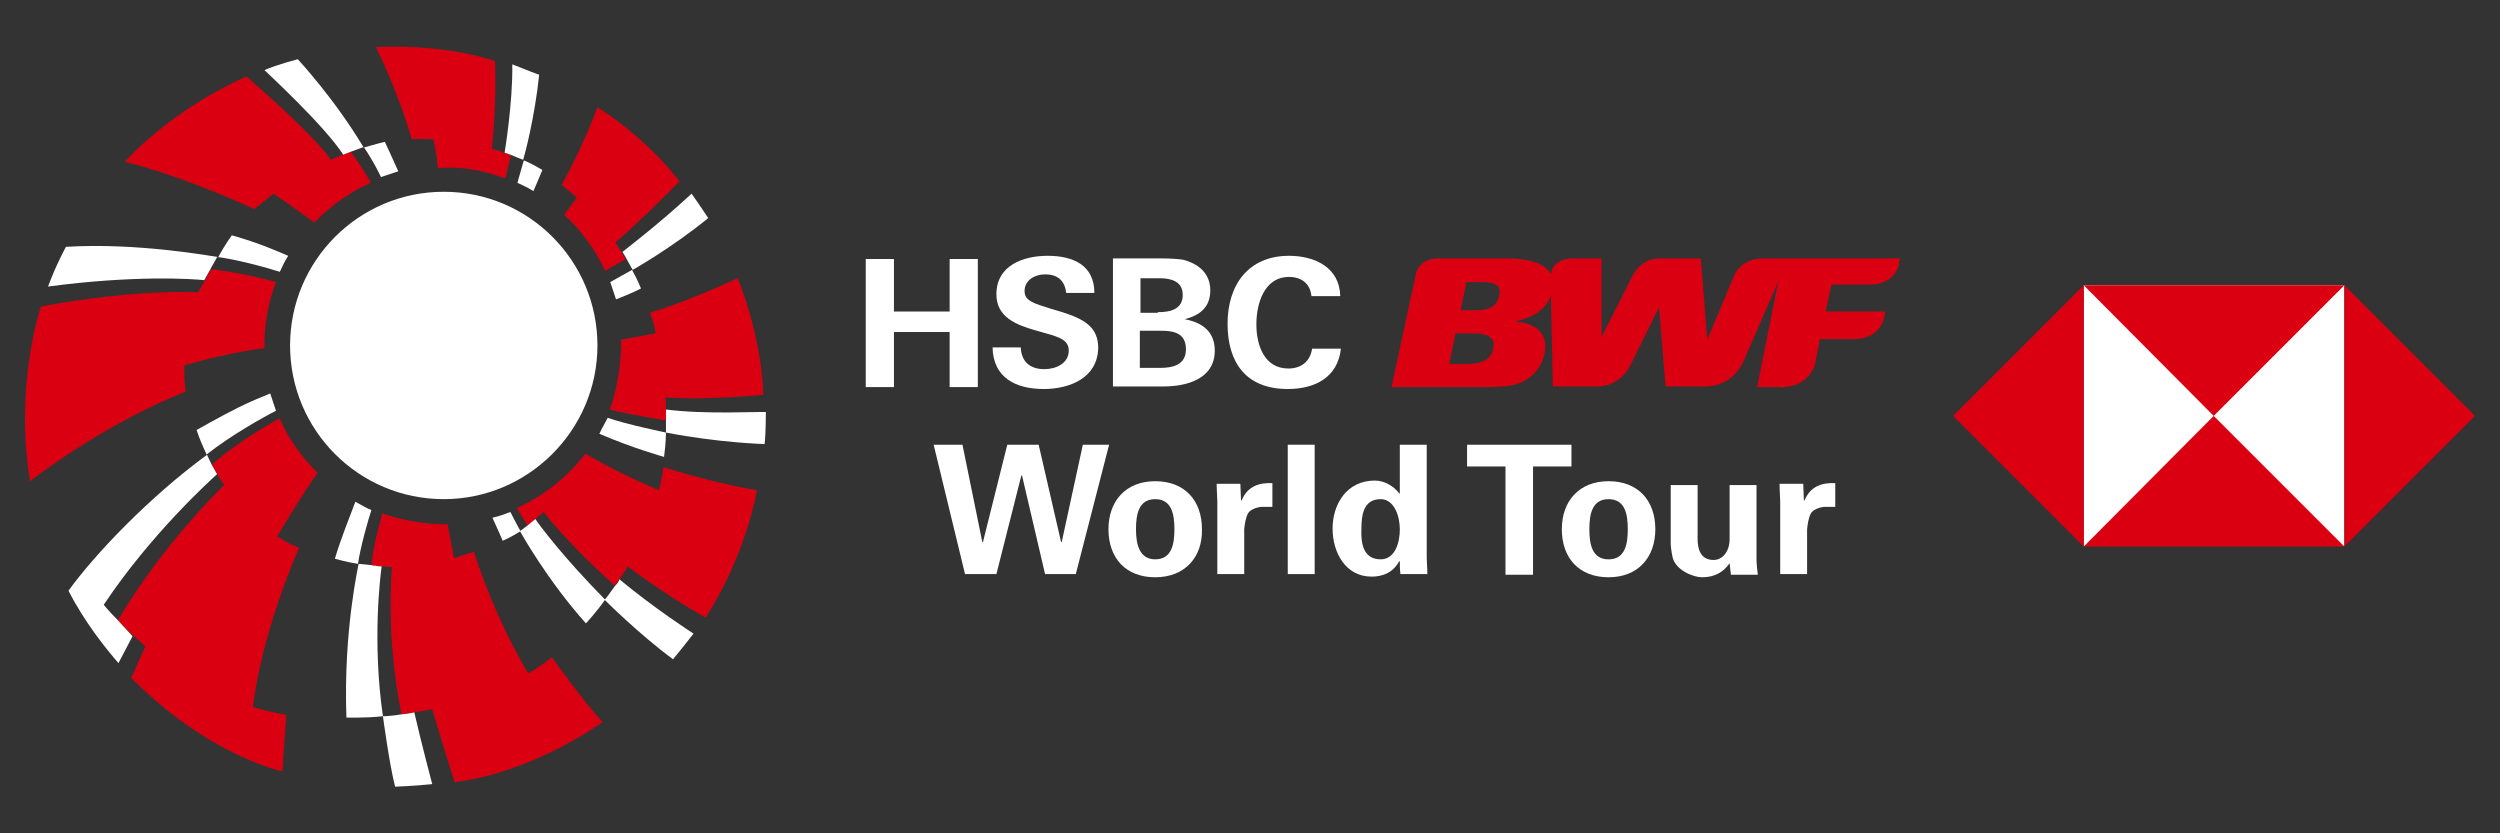 <?xml version="1.0" encoding="utf-8"?>
<!-- Generator: Adobe Illustrator 16.0.0, SVG Export Plug-In . SVG Version: 6.00 Build 0)  -->
<!DOCTYPE svg PUBLIC "-//W3C//DTD SVG 1.1//EN" "http://www.w3.org/Graphics/SVG/1.1/DTD/svg11.dtd">
<svg version="1.1" id="Layer_1" xmlns="http://www.w3.org/2000/svg" xmlns:xlink="http://www.w3.org/1999/xlink" x="0px" y="0px"
	 width="300px" height="100px" viewBox="0 0 300 100" enable-background="new 0 0 300 100" xml:space="preserve">
<rect x="0" y="0" width="300" height="100" fill="#333333" stroke="none"/>
<g>
	<rect x="250.049" y="34.231" fill="#FFFFFF" width="31.274" height="31.276"/>
	<g>
		<polygon fill="#DB0011" points="297,49.909 281.323,34.231 281.323,65.585 		"/>
		<polygon fill="#DB0011" points="265.647,49.909 281.323,34.231 250.049,34.231 		"/>
		<polygon fill="#DB0011" points="234.373,49.909 250.049,65.585 250.049,34.231 		"/>
		<polygon fill="#DB0011" points="265.647,49.909 250.049,65.585 281.323,65.585 		"/>
	</g>
	<path fill="#DB0011" d="M227.993,31.005h-13.292h-0.693h-2.305c-2.92,0-3.611,2.074-3.611,2.074l-3.15,7.531h-0.077l-0.77-9.605
		h-4.916c-2.383,0-3.305,2.151-3.305,2.151l-3.767,7.454h0.077v-9.605h-3.305c-2.228,0-2.688,1.229-2.765,1.921
		c-0.617-1.229-2.383-1.921-5.533-1.921h-7.915c-2.535,0-2.767,1.921-2.767,1.921l-2.921,13.524h11.143
		c3.305,0,4.304-0.308,5.533-1.229c0.769-0.614,1.461-1.613,1.691-2.767c0.537-2.612-1.307-3.688-3.382-3.842v-0.077
		c1.922-0.461,3.533-1.306,4.15-3.073l0.23,10.912h5.302c3.073,0,4.149-2.844,4.149-2.844l3.228-6.532h0.077l0.769,9.376h4.764
		c3.458,0,4.611-3.074,4.611-3.074l4.148-9.529l-2.535,12.68h2.843c3.688,0,4.149-2.997,4.149-2.997l0.538-2.766h4.072
		c3.152,0,3.612-2.459,3.612-2.459l0.152-0.846h-7.145l0.691-3.228h4.532c3.075,0,3.536-2.305,3.536-2.305L227.993,31.005z
		 M175.279,37.229l0.69-3.381h1.846c1.998,0,2.305,0.614,2.075,1.689c-0.231,0.999-0.924,1.691-2.768,1.691H175.279z
		 M173.896,43.684l0.769-3.688h1.921c2.229,0,2.843,0.614,2.612,1.843c-0.308,1.308-1.23,1.845-3.381,1.845H173.896z"/>
	<g>
		<g>
			<path fill="#FFFFFF" d="M113.958,39.842h-6.686v6.608h-3.381V31.082h3.381v6.301h6.686v-6.301h3.381V46.45h-3.381V39.842z"/>
			<path fill="#FFFFFF" d="M125.254,46.681c-3.305,0-6.071-1.306-6.147-4.995h3.381c0.076,1.614,0.999,2.613,2.843,2.613
				c1.383,0,2.92-0.691,2.92-2.229c0-1.229-1.075-1.613-2.766-2.074l-1.076-0.308c-2.459-0.691-4.841-1.614-4.841-4.381
				c0-3.457,3.227-4.61,6.147-4.61c2.997,0,5.609,1.076,5.609,4.457h-3.381c-0.154-1.384-0.922-2.229-2.536-2.229
				c-1.229,0-2.459,0.691-2.459,1.998c0,1.152,0.999,1.46,3.228,2.151l1.305,0.384c2.613,0.846,4.304,1.769,4.304,4.304
				C131.709,45.375,128.328,46.681,125.254,46.681z"/>
			<path fill="#FFFFFF" d="M133.554,31.005h5.378c1.69,0,2.382,0.077,2.997,0.153c1.844,0.461,3.305,1.614,3.305,3.688
				c0,1.998-1.23,2.997-3.075,3.458c2.076,0.385,3.613,1.461,3.613,3.766c0,3.458-3.458,4.304-6.148,4.304h-6.07V31.005z
				 M138.932,37.459c1.461,0,2.997-0.307,2.997-2.074c0-1.614-1.384-1.997-2.766-1.997h-2.306v4.148h2.075V37.459z M139.24,44.146
				c1.536,0,3.073-0.385,3.073-2.229c0-1.844-1.307-2.228-2.919-2.228h-2.614v4.457H139.24z"/>
			<path fill="#FFFFFF" d="M154.531,46.681c-4.996,0-7.223-3.15-7.223-7.838c0-4.611,2.458-8.146,7.377-8.146
				c3.074,0,6.07,1.384,6.147,4.841h-3.458c-0.154-1.537-1.23-2.306-2.689-2.306c-2.998,0-3.92,3.229-3.92,5.688
				c0,2.458,0.922,5.302,3.843,5.302c1.536,0,2.612-0.845,2.843-2.383h3.458C160.525,45.375,157.683,46.681,154.531,46.681z"/>
		</g>
	</g>
	<g>
		<path fill="#FFFFFF" d="M120.874,53.366h3.766l2.689,11.681h0.078l2.535-11.681h3.151l-3.997,15.523h-3.688l-2.767-11.835h-0.077
			l-2.996,11.835h-3.766l-3.765-15.523h3.458l2.382,11.681h0.077L120.874,53.366z"/>
		<path fill="#FFFFFF" d="M138.625,69.272c-3.535,0-5.609-2.304-5.609-5.763c0-3.38,2.074-5.764,5.609-5.764
			c3.534,0,5.61,2.307,5.61,5.764C144.312,66.892,142.159,69.272,138.625,69.272z M138.625,67.12c1.998,0,2.305-1.844,2.305-3.61
			c0-1.768-0.307-3.611-2.305-3.611s-2.306,1.844-2.306,3.611C136.319,65.276,136.704,67.12,138.625,67.12z"/>
		<path fill="#FFFFFF" d="M148.845,58.132l0.077,1.921h0.077c0.691-1.691,2.074-2.152,3.688-2.075v2.844h-1.382
			c-0.54,0.077-1.231,0.307-1.539,0.768c-0.306,0.616-0.383,1.229-0.46,1.921v5.38h-3.228v-8.683c0-0.463-0.078-1.384-0.078-2.152
			h2.843V58.132z"/>
		<path fill="#FFFFFF" d="M157.76,53.366V68.89h-3.229V53.366H157.76z"/>
		<path fill="#FFFFFF" d="M167.979,53.366h3.228v13.371c0,0.691,0.076,1.46,0.076,2.152h-3.228c-0.076-0.538-0.076-1-0.076-1.538
			h-0.077c-0.692,1.307-1.922,1.845-3.305,1.845c-3.149,0-4.687-2.92-4.687-5.764c0-2.921,1.69-5.764,5.07-5.764
			c1.153,0,2.306,0.692,2.921,1.538h0.077V53.366L167.979,53.366z M165.674,67.12c1.768,0,2.306-2.073,2.306-3.61
			c0-1.459-0.615-3.611-2.306-3.611c-2.073,0-2.306,1.921-2.306,3.611C163.291,65.199,163.601,67.12,165.674,67.12z"/>
		<path fill="#FFFFFF" d="M175.97,53.366h12.604v2.613h-4.61v12.987h-3.305V55.979h-4.611v-2.613H175.97z"/>
		<path fill="#FFFFFF" d="M193.029,69.272c-3.534,0-5.609-2.304-5.609-5.763c0-3.38,2.075-5.764,5.609-5.764
			c3.536,0,5.61,2.307,5.61,5.764C198.64,66.892,196.565,69.272,193.029,69.272z M193.029,67.12c1.999,0,2.306-1.844,2.306-3.61
			c0-1.768-0.307-3.611-2.306-3.611c-1.998,0-2.305,1.844-2.305,3.611C190.725,65.276,191.031,67.12,193.029,67.12z"/>
		<path fill="#FFFFFF" d="M207.554,67.583c-0.691,0.998-1.69,1.689-3.305,1.689c-1.076,0-3.151-0.846-3.535-2.381
			c-0.151-0.692-0.229-1.384-0.229-1.692v-6.99h3.227v6.453c0,1.152,0.307,2.535,1.921,2.535c0.999,0,1.921-0.921,1.921-2.535
			v-6.453h3.228v8.837c0,0.614,0.077,1.306,0.154,1.921h-3.228L207.554,67.583z"/>
		<path fill="#FFFFFF" d="M216.391,58.132l0.077,1.921h0.076c0.691-1.691,2.075-2.152,3.688-2.075v2.844h-1.383
			c-0.538,0.077-1.229,0.307-1.537,0.768c-0.308,0.616-0.384,1.229-0.461,1.921v5.38h-3.226v-8.683c0-0.463-0.079-1.384-0.079-2.152
			h2.844V58.132z"/>
	</g>
	<g>
		<g>
			<g>
				<path fill="#FFFFFF" d="M53.251,23.013c10.22,0,18.442,8.3,18.442,18.442c0,10.145-8.299,18.443-18.442,18.443
					c-10.22,0-18.442-8.299-18.442-18.443C34.809,31.312,43.032,23.013,53.251,23.013"/>
			</g>
		</g>
	</g>
	<g>
		<g>
			<path fill="#DB0011" d="M41.11,18.556L41.11,18.556c-0.384,0.154-0.845,0.385-1.383,0.615c-2.613-3.534-10.144-9.99-10.144-9.99
				c-9.221,4.073-14.6,10.221-14.6,10.221c7.761,1.998,15.523,5.687,15.523,5.687c0.845-0.691,1.614-1.307,2.304-1.845
				c0.385,0.23,2.383,1.614,4.919,3.459c0.921-0.999,3.535-3.382,6.762-4.766c-0.076-0.152-0.692-1.383-2.382-3.688
				C41.725,18.326,41.341,18.479,41.11,18.556L41.11,18.556z"/>
		</g>
		<g>
			<path fill="#DB0011" d="M33.118,33.849c-4.457-1.23-7.761-1.537-7.761-1.537c-0.23,0.307-0.461,0.768-0.691,1.229
				c-0.461,0.769-0.922,1.613-0.922,1.536c0,0-6.993-0.461-18.826,1.691c0,0-3.228,9.451-1.307,20.978c0,0,8.3-6.609,18.673-10.758
				c0,0-0.231-1.152-0.154-3.15c5.533-1.614,9.298-1.999,9.605-2.075C31.659,39.458,32.12,36.384,33.118,33.849z"/>
		</g>
		<g>
			<path fill="#DB0011" d="M33.58,50.215c-0.077,0-4.764,2.539-8.145,5.533l0.614,1.077c0.23,0.46,0.538,0.921,0.845,1.384
				c-0.921,0.921-7.377,7.222-12.756,16.213c0,0,0.615,0.691,1.767,1.769c0.461,0.382,1,0.844,1.538,1.382l-1.691,3.765
				c9.375,9.452,18.135,11.219,18.135,11.219l0.461-6.762c-2.459-0.46-3.996-0.921-3.996-0.998c0,0,0.769-7.992,5.533-19.059
				c0,0-0.999-0.307-2.613-1.382c0.076-0.154,3.15-5.303,4.841-7.607C36.192,54.827,34.501,52.521,33.58,50.215z"/>
		</g>
		<g>
			<path fill="#DB0011" d="M66.238,78.879c-0.922,0.691-1.845,1.383-2.844,1.921c-0.153-0.231-3.842-6.224-6.531-14.601
				c0,0-0.845,0.307-2.382,0.77c-0.077-0.54-0.615-3.076-0.769-4.074c-2.228,0.154-6.224-0.614-7.838-1.306
				c0,0.153-1.076,3.688-1.306,6.224l0,0c0,0,0.23,0,0.539,0.077c0.23,0,0.46,0.077,0.691,0.077c0,0,0.845,0.077,1.229,0.077
				c0,0.46-0.768,8.224,1.153,17.675c0,0,0.769-0.077,1.153-0.153c0.154,0,0.231-0.077,0.384-0.077
				c0.846-0.154,1.768-0.309,2.151-0.386c1.153,3.996,2.689,8.76,2.689,8.76c9.605-1.229,17.751-7.222,17.751-7.222
				C70.003,84.182,66.238,78.879,66.238,78.879z"/>
		</g>
		<g>
			<path fill="#DB0011" d="M91.596,47.373c-0.23-7.301-3.073-13.985-3.073-13.985c-6.301,2.919-10.528,4.148-10.528,4.148
				c0.308,0.769,0.538,1.537,0.691,2.46l-4.149,0.768c0.077,1.921-0.385,5.993-1.384,8.376c2.383,0.616,6.763,1.308,6.763,1.308
				c0-0.462,0-0.924,0-1.308c0-0.538,0-0.999-0.077-1.46C84.834,48.063,91.596,47.373,91.596,47.373z"/>
		</g>
		<g>
			<path fill="#DB0011" d="M71.694,12.87c0,0-1.767,4.841-4.303,9.298l1.844,1.537l-1.537,2.074c1.691,1.46,3.842,4.227,4.918,6.763
				c0.308-0.23,0.769-0.538,1.153-0.691c0.691-0.385,1.307-0.769,1.307-0.769c-0.154-0.23-0.308-0.462-0.461-0.769
				c-0.231-0.462-0.538-0.846-0.769-1.229c0.154-0.077,3.611-3.15,7.685-7.3C81.53,21.706,77.688,16.635,71.694,12.87z"/>
		</g>
		<g>
			<path fill="#DB0011" d="M60.628,21.399l0.692-2.767l0,0c0,0-0.231-0.077-0.692-0.23l0,0c-0.384-0.153-0.922-0.384-1.614-0.538
				c0.077-0.614,0.615-5.994,0.384-10.527c0,0-5.456-2.074-14.292-1.69c0,0,2.536,4.995,4.303,11.065c0,0,0.845-0.077,2.612,0
				c0.077,0.384,0.384,1.921,0.538,3.458C55.403,19.939,57.785,20.4,60.628,21.399z"/>
		</g>
		<path fill="#DB0011" d="M79.609,56.057c-0.077,0.846-0.307,1.767-0.538,2.767c0,0-4.533-1.846-8.837-4.382
			c-2.151,2.844-4.995,5.071-8.222,6.532c0.461,0.769,1.306,2.075,1.306,2.075c0.307-0.231,0.614-0.462,0.922-0.769
			c0.538-0.461,0.999-0.846,0.999-0.846s2.689,3.612,8.53,8.839l0,0c0.23-0.309,0.461-0.692,0.615-0.847l0,0
			c0.231-0.385,0.615-0.846,0.922-1.46c4.918,3.689,9.375,6.148,9.375,6.148c4.995-7.839,6.147-15.292,6.147-15.292
			C85.295,57.9,79.609,56.057,79.609,56.057z"/>
	</g>
	<g>
		<g>
			<g>
				<path fill="#FFFFFF" d="M33.58,32.618c0.307-0.691,0.615-1.306,0.999-1.921c-1.076-0.461-3.458-1.537-6.762-2.459
					c0,0-1,1.383-1.613,2.613c-0.615-0.077-9.683-1.768-18.29-1.23c0,0-1.153,2.075-2.151,4.765
					c10.374-1.383,17.29-0.922,18.75-0.769l0,0c0.23-0.461,0.537-0.922,0.691-1.229c0.307-0.615,0.538-0.923,0.845-1.537
					C26.51,30.852,29.661,31.39,33.58,32.618z"/>
			</g>
			<path fill="#FFFFFF" d="M14.138,74.422L14.138,74.422c-1.076-1.075-1.69-1.845-1.69-1.845
				c5.61-8.451,12.909-15.061,13.601-15.675l-0.614-1.077c-0.308-0.615-0.616-1.307-0.616-1.307
				c2.921-2.305,6.916-4.533,8.299-5.226c-0.23-0.691-0.461-1.383-0.691-2.074c-0.768,0.308-2.305,0.922-3.842,1.69
				c-2.152,1.076-4.995,2.69-4.995,2.69c0.308,0.921,0.615,1.689,1.229,2.996C17.98,59.592,11.295,66.583,8.221,70.888
				c1.921,3.764,4.457,6.914,5.994,8.683l1.69-3.228l0,0C14.753,75.113,14.138,74.422,14.138,74.422z"/>
			<g>
				<path fill="#FFFFFF" d="M45.798,67.967c-0.231,0-0.461,0-0.691-0.077c-0.385,0-0.539-0.077-0.539-0.077l0,0
					c-0.769-0.077-1.459-0.152-1.536-0.152c0,0.152-1.845,8.068-1.46,18.44c0,0,2.228,0.079,4.38-0.152
					C44.646,76.957,45.644,69.119,45.798,67.967z"/>
				<path fill="#FFFFFF" d="M42.647,60.207c-0.461,1.228-1.844,4.687-2.459,6.839c0,0,1.614,0.46,2.767,0.614
					c0.308-2.075,1.23-5.303,1.613-6.455C43.954,60.974,43.339,60.59,42.647,60.207z"/>
				<g>
					<path fill="#FFFFFF" d="M51.868,94.094c0,0-1.229-4.609-2.151-8.605c-0.153,0-0.307,0.077-0.384,0.077
						c-0.307,0.076-1.153,0.153-1.153,0.153c-0.845,0.152-1.768,0.229-2.229,0.229c0,0,0.769,5.764,1.46,8.453
						C47.412,94.401,49.717,94.324,51.868,94.094L51.868,94.094z"/>
				</g>
			</g>
			<path fill="#FFFFFF" d="M59.091,62.128c0.231,0.538,0.922,1.998,1.23,2.766c0,0,0.922-0.386,2.152-1.152
				c-0.077-0.077-0.922-1.69-1.23-2.307C60.475,61.742,59.783,61.974,59.091,62.128z"/>
			<g>
				<path fill="#FFFFFF" d="M62.396,63.741c0.077,0.151,3.304,5.917,7.915,11.063c0,0,1.229-1.304,2.306-2.842
					c-5.071-5.148-7.992-9.068-8.376-9.683c-0.308,0.229-0.615,0.537-0.922,0.769C63.011,63.278,62.703,63.51,62.396,63.741z"/>
			</g>
			<path fill="#FFFFFF" d="M71.925,52.06c4.15,1.768,7.761,2.768,7.761,2.768c0.231-1.692,0.231-2.922,0.231-2.922
				s-4.841-0.998-6.993-1.768C72.616,50.755,72.232,51.368,71.925,52.06z"/>
			<g>
				<g>
					<path fill="#FFFFFF" d="M79.917,49.14c0,0.461,0,0.846,0,1.308c0,0.46,0,0.921,0,1.458c6.301,1.229,11.833,1.384,11.833,1.384
						c0.154-1.229,0.154-3.842,0.154-3.842C91.212,49.371,84.604,49.756,79.917,49.14z"/>
				</g>
			</g>
			<g>
				<g>
					<path fill="#FFFFFF" d="M82.99,23.243c-4.15,3.843-8.146,6.84-8.299,6.993c0.154,0.23,0.308,0.461,0.461,0.769
						c0.23,0.461,0.537,0.922,0.768,1.384c0,0,4.765-2.69,9.068-6.225C84.911,26.087,84.143,24.857,82.99,23.243z"/>
				</g>
				<g>
					<g>
						<path fill="#FFFFFF" d="M73.231,33.849c0.23,0.691,0.461,1.383,0.692,2.074c0.384-0.153,1.997-0.769,2.996-1.307
							c0,0-0.461-1.152-1.075-2.228L73.231,33.849z"/>
					</g>
				</g>
			</g>
			<g>
				<path fill="#FFFFFF" d="M62.857,19.248l-0.769,2.688c0.691,0.308,1.306,0.615,1.921,0.999c0.153-0.384,0.614-1.382,1.075-2.535
					C65.085,20.4,63.855,19.632,62.857,19.248z"/>
			</g>
			<g>
				<g>
					<path fill="#FFFFFF" d="M61.474,7.721c0.077,4.611-0.922,10.605-0.922,10.605l0,0c0.461,0.153,0.691,0.229,0.691,0.229l0,0
						c0,0,1.459,0.615,1.537,0.615c0.153-0.461,1.383-4.995,1.921-10.221C64.778,9.028,63.011,8.336,61.474,7.721z"/>
				</g>
			</g>
			<g>
				<path fill="#FFFFFF" d="M46.182,17.02c-0.691,0.153-2.536,0.691-2.536,0.691c-3.535-5.917-7.915-10.604-7.915-10.604
					c-2.075,0.538-3.689,1.153-3.997,1.306c0.461,0.461,7.146,6.609,9.452,10.144l0,0c0.231-0.076,0.615-0.229,0.999-0.384
					c0.692-0.23,1.46-0.538,1.46-0.538c1.152,1.691,1.767,2.997,2.075,3.612c0.691-0.23,1.383-0.461,2.075-0.692
					C47.181,19.171,46.182,17.02,46.182,17.02z"/>
			</g>
		</g>
		<g>
			<path fill="#FFFFFF" d="M73.769,70.35L73.769,70.35c-0.538,0.768-1.153,1.613-1.23,1.613c0.077,0.077,4.149,4.148,8.223,7.146
				c0,0,1.153-1.383,2.459-3.075c-0.461-0.306-4.535-2.919-8.915-6.53l0,0C74.307,69.733,74.077,70.042,73.769,70.35z"/>
		</g>
	</g>
</g>
</svg>

